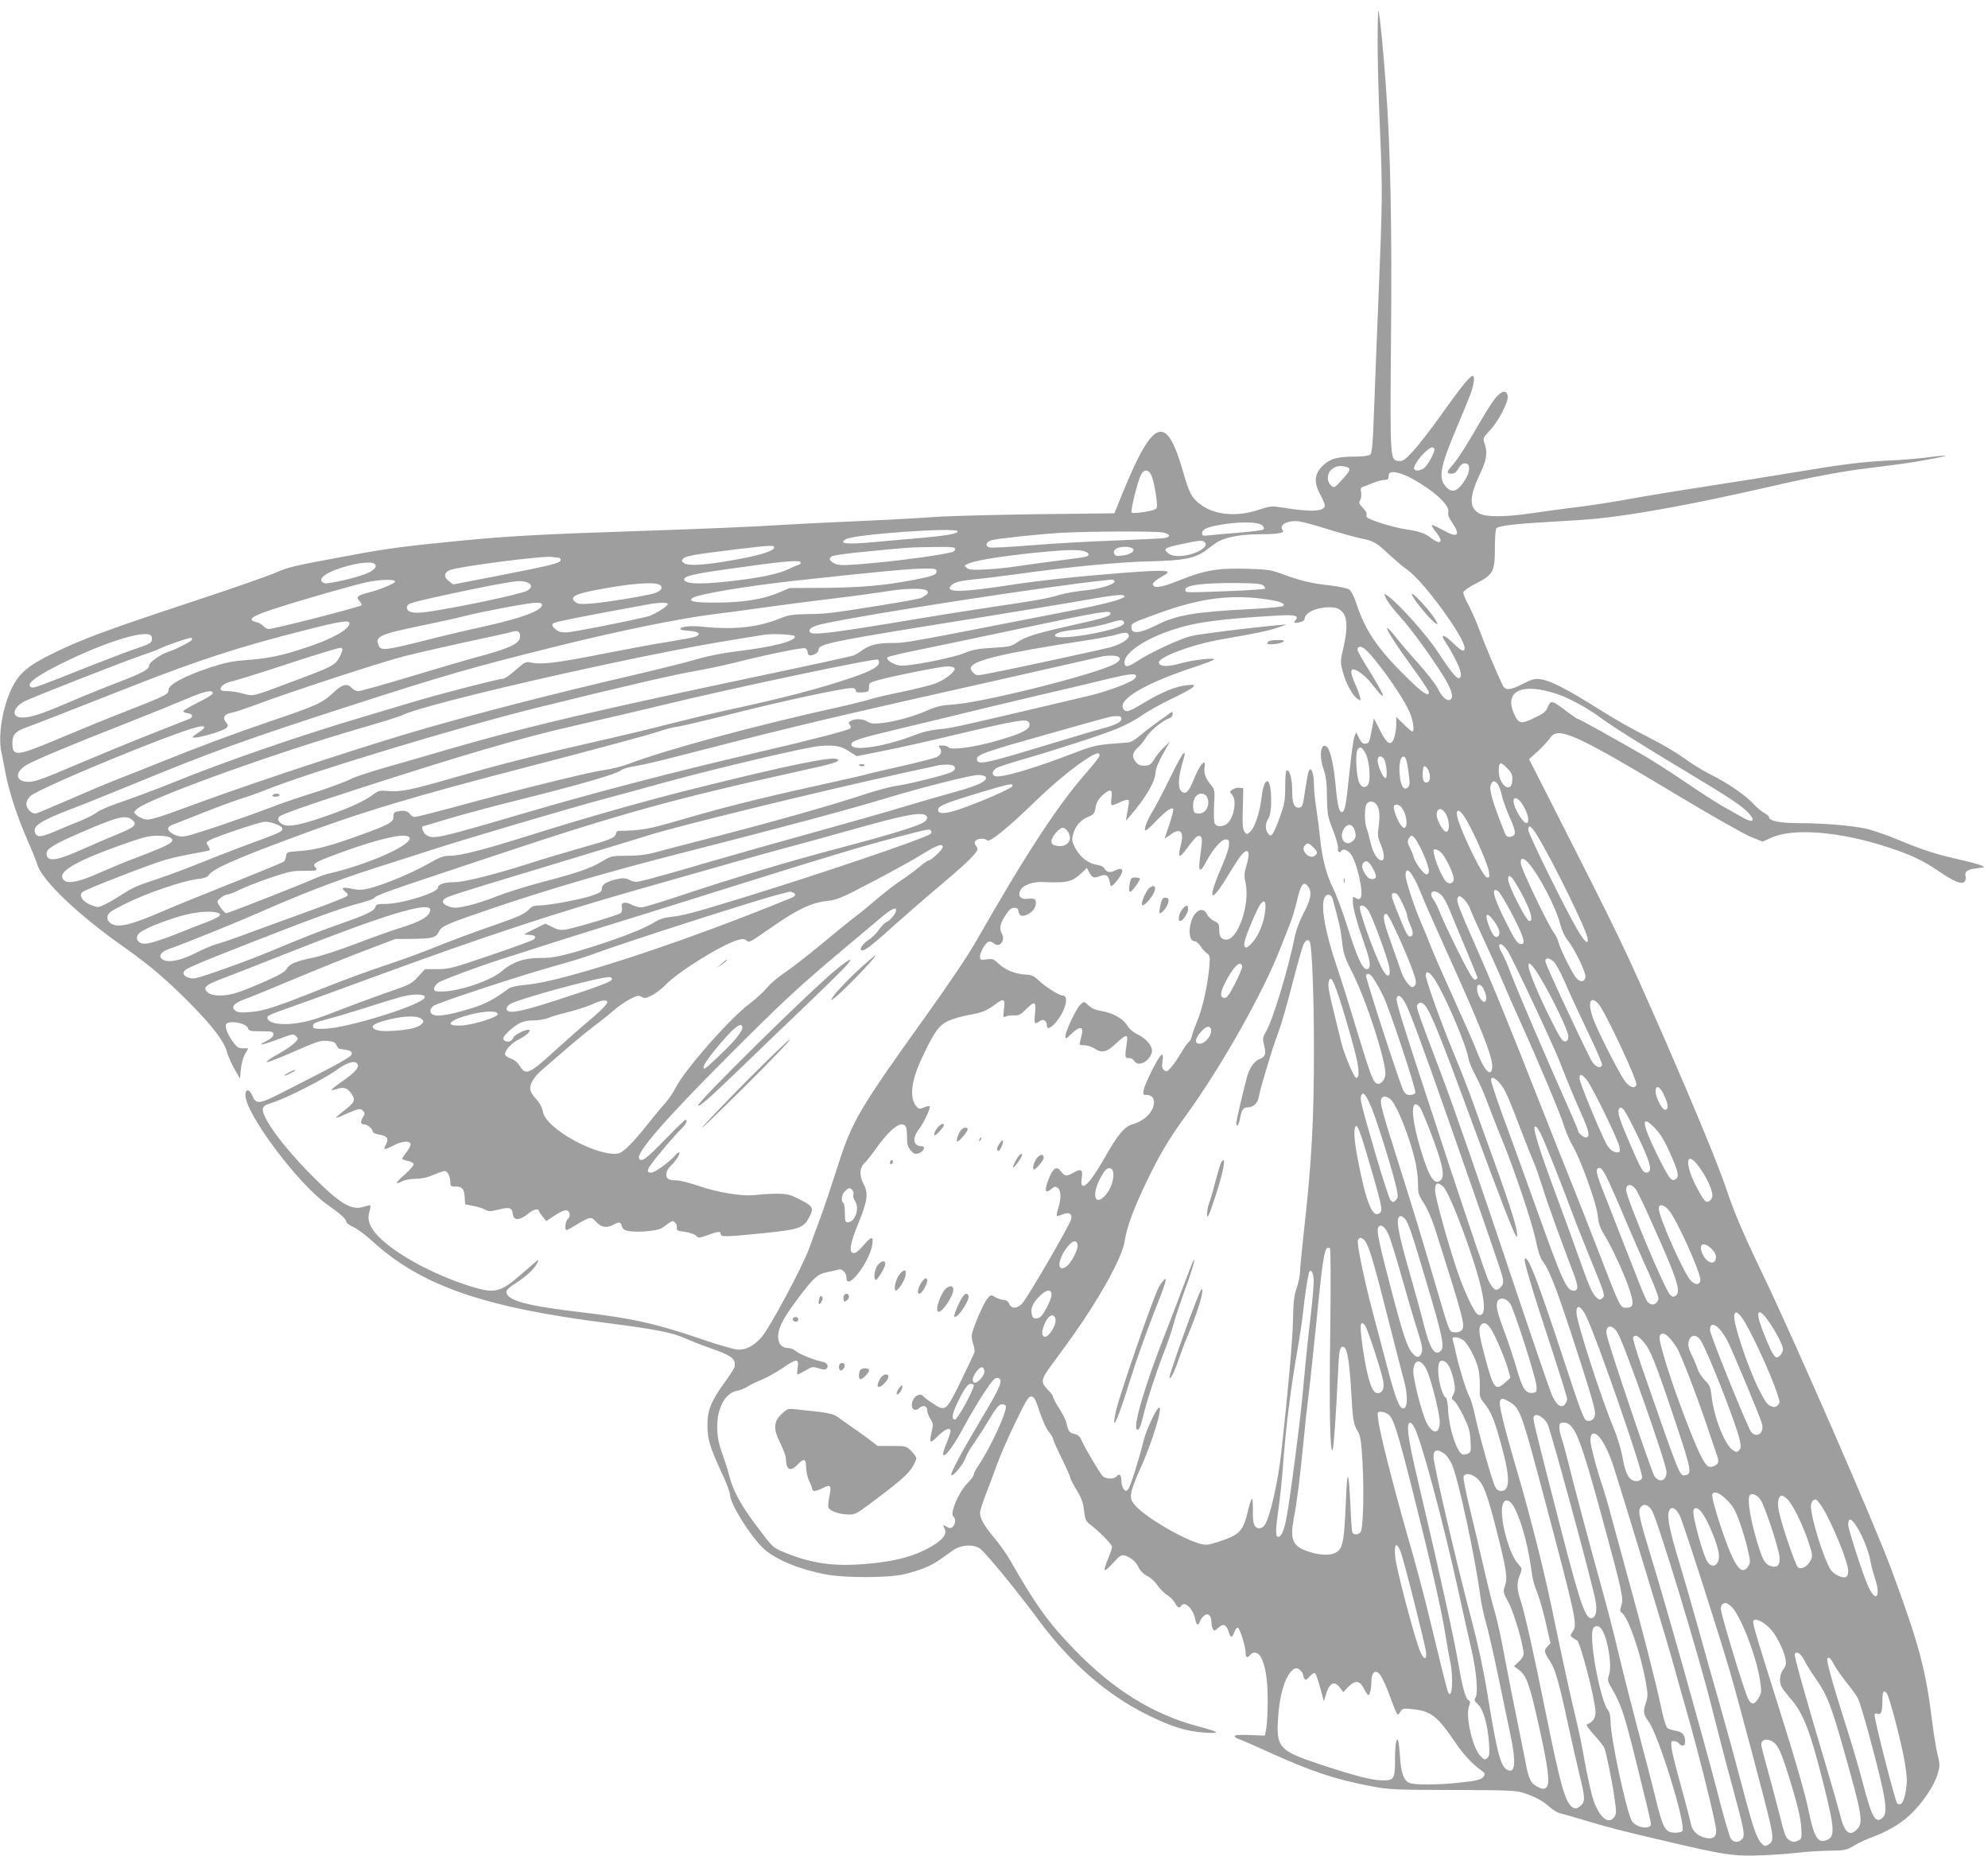<?xml version="1.0" standalone="no"?>
<!DOCTYPE svg PUBLIC "-//W3C//DTD SVG 20010904//EN"
 "http://www.w3.org/TR/2001/REC-SVG-20010904/DTD/svg10.dtd">
<svg version="1.0" xmlns="http://www.w3.org/2000/svg"
 width="1280pt" height="1195pt" viewBox="0 0 1280 1195"
 preserveAspectRatio="xMidYMid meet">
<g transform="translate(0,1195) scale(0.1,-0.1)"
fill="#9e9e9e" stroke="none">
<path d="M8870 11669 c0 -118 7 -376 16 -574 16 -370 15 -442 -11 -1075 -8
-184 -19 -481 -26 -660 -10 -271 -14 -327 -27 -337 -10 -8 -48 -13 -101 -13
-102 0 -150 -12 -191 -47 -67 -56 -75 -112 -30 -196 17 -31 30 -63 30 -71 0
-40 -86 -44 -266 -15 -79 12 -83 12 -162 -14 -141 -47 -284 -33 -374 36 -56
43 -71 71 -112 215 -107 369 -190 340 -384 -133 l-57 -140 -515 -6 c-283 -4
-576 -12 -650 -18 -74 -6 -290 -18 -480 -26 -190 -8 -415 -20 -500 -25 -186
-12 -524 -26 -945 -40 -580 -19 -800 -31 -1105 -60 -379 -37 -485 -51 -725
-96 -369 -68 -399 -75 -480 -111 -44 -20 -280 -102 -525 -183 -548 -181 -716
-243 -895 -330 -172 -83 -230 -131 -280 -233 -59 -121 -89 -306 -66 -410 5
-23 17 -82 26 -132 22 -119 75 -282 140 -430 29 -66 58 -137 64 -158 27 -102
263 -327 559 -535 162 -113 291 -224 437 -374 139 -142 208 -234 226 -301 6
-23 27 -71 47 -107 l37 -65 6 61 c3 36 15 77 27 98 l21 36 -34 0 c-29 0 -40 7
-64 41 -41 55 -58 108 -40 120 32 20 129 -2 136 -32 5 -17 15 -19 84 -19 72 0
79 -2 79 -20 0 -13 -14 -27 -40 -40 -78 -40 -37 -32 107 22 58 21 64 22 79 6
16 -16 15 -19 -12 -45 -16 -16 -65 -49 -109 -73 -43 -24 -74 -45 -67 -48 6 -2
60 18 119 43 218 95 222 96 270 93 34 -2 49 -8 57 -23 6 -11 12 -22 14 -24 1
-3 21 -7 45 -10 33 -5 42 -10 42 -26 0 -19 -67 -56 -471 -261 -125 -63 -147
-64 -170 -8 -18 44 -44 45 -44 3 0 -120 341 -575 530 -707 82 -57 120 -92 120
-109 0 -8 20 -22 44 -33 24 -10 79 -51 122 -90 316 -289 717 -428 1524 -530
291 -37 414 -61 489 -96 31 -14 101 -42 156 -61 148 -52 173 -70 165 -123 -1
-8 -28 -50 -60 -95 -91 -124 -115 -184 -115 -280 0 -93 14 -138 91 -306 30
-64 54 -127 54 -142 0 -59 135 -274 220 -351 76 -68 225 -130 395 -163 120
-23 399 -23 501 0 100 23 176 53 231 92 27 19 65 46 86 61 51 37 129 43 173
16 35 -22 229 -258 384 -467 204 -274 437 -477 695 -605 160 -79 254 -108 375
-116 104 -6 93 4 -43 40 -294 78 -549 236 -802 498 -164 168 -252 292 -415
579 -19 33 -63 95 -98 137 -67 80 -92 125 -92 164 1 13 17 64 36 113 20 50 53
140 75 200 22 61 76 183 120 273 69 142 82 163 101 160 17 -2 27 -21 52 -99
18 -54 43 -109 59 -128 15 -18 27 -38 27 -45 0 -7 25 -63 55 -124 30 -61 55
-117 55 -124 0 -6 18 -42 41 -80 32 -52 43 -83 49 -135 7 -58 13 -70 37 -87
53 -39 143 -129 143 -145 0 -9 -11 -43 -25 -76 -37 -89 -30 -96 29 -31 46 50
57 57 77 51 42 -14 70 -37 90 -77 12 -24 33 -44 56 -56 21 -9 50 -36 65 -59
16 -23 44 -51 63 -63 20 -12 42 -35 50 -51 16 -30 29 -36 40 -19 22 36 78 -18
91 -87 7 -37 20 -43 29 -14 3 10 14 26 25 36 26 24 50 5 50 -39 0 -17 5 -38
10 -46 7 -12 13 -11 34 9 31 29 51 23 66 -23 14 -44 22 -45 37 -6 6 16 16 30
22 30 13 0 51 -121 51 -161 0 -32 11 -37 30 -14 18 22 47 18 64 -8 32 -49 49
-148 48 -287 0 -74 -4 -155 -9 -180 l-9 -45 -97 4 c-63 2 -97 0 -97 -7 0 -6
10 -14 23 -18 12 -3 96 -40 187 -81 280 -128 440 -181 675 -225 111 -21 150
-22 520 -23 359 -1 406 -3 455 -19 78 -26 125 -52 168 -91 21 -18 51 -37 67
-40 17 -4 80 -22 140 -40 166 -50 246 -71 525 -136 398 -94 449 -101 625 -95
83 3 191 11 240 17 50 6 140 12 200 13 104 1 113 3 165 34 30 17 75 39 100 48
104 37 189 86 253 144 81 74 161 192 183 268 15 52 15 61 0 122 -9 36 -23 121
-32 190 -45 364 -84 511 -266 1005 -105 285 -630 1489 -833 1910 -120 249
-179 388 -230 540 -48 145 -209 534 -397 965 -268 610 -268 611 -736 1533
l-137 269 57 51 c30 29 66 67 78 85 52 78 158 30 845 -383 204 -122 405 -236
447 -253 l77 -31 55 25 c142 65 445 40 751 -61 149 -48 230 -87 330 -156 92
-63 142 -84 162 -68 8 7 12 21 9 33 -9 35 9 48 70 55 57 7 58 8 30 19 -15 7
-79 24 -141 38 -147 33 -230 59 -396 128 -75 31 -168 63 -206 71 -97 20 -274
35 -426 35 -126 0 -197 14 -197 39 0 6 -14 17 -30 26 -17 9 -48 35 -70 59 -52
56 -162 132 -270 186 -47 23 -122 69 -168 102 -45 33 -124 81 -175 108 -212
110 -249 131 -392 220 -194 122 -301 177 -361 186 -43 6 -55 3 -121 -30 -81
-42 -112 -43 -129 -6 -35 73 -117 267 -149 355 -20 55 -53 128 -72 163 -19 34
-33 70 -31 79 2 9 39 35 83 57 110 57 120 75 120 228 0 65 4 121 10 127 16 16
128 29 345 41 113 6 250 15 305 21 254 26 638 97 1104 204 274 63 463 99 634
120 234 29 283 36 395 57 62 11 111 22 109 24 -2 2 -51 -2 -108 -10 -57 -8
-169 -17 -249 -21 -178 -8 -299 -23 -640 -80 -146 -24 -400 -65 -565 -90 -165
-25 -383 -61 -485 -80 -102 -18 -248 -41 -325 -50 -77 -9 -201 -26 -275 -37
-182 -28 -314 -29 -357 -3 -67 39 -63 109 12 267 37 77 44 128 23 184 -11 32
-10 35 34 82 56 59 120 183 116 220 -5 40 -34 39 -71 -1 -18 -18 -60 -83 -95
-143 -94 -163 -153 -257 -189 -298 -40 -44 -41 -56 -8 -56 18 0 31 9 43 30 19
33 35 42 57 34 21 -9 18 -53 -6 -94 -52 -87 -90 -101 -133 -49 -47 55 -31 131
81 394 30 72 66 158 79 193 24 62 32 122 16 122 -17 0 -74 -70 -197 -243 -70
-99 -155 -208 -188 -243 -52 -56 -64 -65 -91 -62 -56 5 -56 1 -50 773 7 727
-3 1232 -32 1630 -17 240 -41 486 -49 493 -3 3 -5 -91 -5 -209z m365 -2609 c8
-14 -41 -106 -67 -124 -26 -18 -54 -21 -63 -5 -8 13 38 82 78 115 31 26 43 29
52 14z m-567 -116 c32 -9 28 -24 -28 -84 -49 -53 -50 -53 -70 -35 -30 27 -27
78 6 104 27 21 52 25 92 15z m-1254 -56 c17 -39 40 -177 35 -203 -3 -15 -20
-21 -79 -31 -42 -7 -79 -9 -84 -4 -9 9 38 198 60 243 20 38 51 36 68 -5z
m1675 -18 c144 -79 247 -174 236 -217 -4 -17 3 -36 25 -68 56 -82 36 -101 -54
-51 -35 20 -69 36 -76 36 -6 0 5 -20 25 -45 51 -62 34 -88 -28 -41 -43 33 -74
44 -160 57 -92 14 -257 66 -258 82 -1 7 -1 16 0 21 1 5 -10 22 -26 38 -23 24
-26 32 -15 48 6 11 9 32 6 49 -5 24 -3 32 12 37 11 3 40 14 66 25 26 10 58 19
72 19 19 0 26 5 26 18 0 10 3 22 7 25 16 17 74 3 142 -33z m-544 -326 c77 -24
174 -51 215 -60 87 -18 98 -24 188 -108 37 -34 89 -78 115 -96 103 -73 367
-434 367 -502 0 -30 -22 -20 -77 34 -51 51 -81 59 -53 15 86 -135 121 -220
100 -240 -15 -16 -49 23 -146 171 -71 107 -248 305 -316 353 -26 19 -27 19
-21 2 10 -29 43 -74 103 -140 62 -68 190 -243 269 -369 57 -89 75 -149 47
-160 -22 -9 -53 20 -81 77 -13 25 -67 95 -121 155 -54 60 -120 137 -147 172
-27 35 -52 61 -55 58 -8 -8 53 -103 165 -257 57 -78 103 -148 103 -156 0 -31
-38 -7 -137 90 -188 183 -271 303 -328 475 -17 54 -35 88 -49 97 -12 8 -69 20
-126 26 -115 12 -195 32 -310 75 -67 25 -91 28 -227 32 -184 5 -269 -10 -428
-74 -112 -45 -158 -53 -171 -32 -8 12 14 32 66 61 68 37 26 40 -267 18 -303
-24 -541 -50 -742 -81 -285 -44 -395 -45 -360 -4 20 25 53 34 163 45 55 5 180
21 276 34 328 46 653 77 850 81 211 5 283 19 352 69 18 14 49 36 69 50 47 33
151 55 269 55 126 0 174 8 159 26 -28 34 31 66 106 57 22 -3 103 -25 180 -49z
m-416 22 c9 -10 12 -19 6 -25 -6 -5 -77 -14 -160 -21 -82 -6 -169 -14 -192
-17 -38 -4 -43 -3 -43 14 0 24 29 38 106 52 131 24 257 23 283 -3z m-1964 -36
c9 -15 -60 -28 -250 -45 -99 -8 -227 -20 -284 -25 -178 -17 -238 -11 -183 19
58 31 701 77 717 51z m1319 -8 c50 -9 58 -29 14 -36 -18 -3 -159 -10 -313 -16
-154 -5 -395 -19 -535 -30 -140 -12 -265 -18 -278 -15 -32 8 -24 37 13 47 42
11 285 37 440 47 163 10 607 12 659 3z m275 -66 c27 -32 -79 -86 -170 -86 -32
0 -54 6 -70 20 -31 25 -19 34 76 54 134 29 149 30 164 12z m-2774 -31 c-1 -23
-102 -54 -280 -84 -170 -30 -276 -36 -300 -17 -18 13 -18 16 -5 30 17 17 70
26 355 61 204 24 230 26 230 10z m1165 -9 c0 -8 -8 -17 -17 -20 -76 -21 -366
-60 -578 -77 -127 -10 -155 -10 -180 2 -36 18 -42 35 -17 48 11 6 112 20 223
30 274 27 274 27 432 29 113 2 137 -1 137 -12z m1140 4 c25 -15 -10 -41 -64
-47 -37 -5 -47 -2 -52 12 -5 12 -1 23 11 31 22 16 83 18 105 4z m-306 -20 c29
-11 34 -25 10 -34 -9 -3 -91 -15 -182 -26 -92 -12 -207 -27 -257 -35 -49 -8
-139 -18 -200 -21 -90 -5 -114 -3 -130 9 -19 15 -19 16 15 30 54 23 265 54
505 76 131 12 210 12 239 1z m-3391 -40 c9 0 17 -7 17 -15 0 -20 -54 -34 -398
-101 l-294 -57 -26 20 c-35 26 -34 54 0 71 48 23 610 96 663 86 11 -2 28 -4
38 -4z m1562 -30 c3 -6 -2 -13 -12 -16 -10 -3 -40 -16 -68 -29 -60 -28 -152
-49 -305 -69 -240 -31 -365 -30 -365 4 0 20 61 35 267 64 362 52 473 62 483
46z m-2746 -9 c23 -14 5 -41 -43 -61 -61 -28 -253 -72 -276 -65 -47 15 -15 54
67 85 108 41 223 59 252 41z m3621 -51 c0 -21 -27 -31 -154 -55 -185 -35 -337
-48 -561 -50 l-230 -1 -76 -32 c-101 -42 -232 -62 -406 -62 -137 0 -177 9
-142 31 39 24 342 75 649 109 501 55 742 78 828 79 85 1 92 0 92 -19z m-3486
-65 c-2 -12 -93 -50 -170 -70 -72 -18 -83 -29 -61 -53 9 -10 17 -23 17 -28 0
-9 -568 -155 -601 -154 -9 0 -24 9 -33 19 -10 11 -31 23 -47 26 -63 14 -26 40
126 88 182 59 495 148 585 168 89 19 186 21 184 4z m4631 5 c12 -20 -82 -50
-186 -61 -57 -5 -132 -19 -167 -29 -73 -23 -159 -38 -447 -80 -115 -17 -398
-62 -628 -101 -410 -67 -519 -80 -532 -59 -13 21 17 39 88 54 274 61 1460 244
1807 279 19 2 40 5 47 5 6 1 15 -3 18 -8z m-3781 -10 c34 -12 33 -36 -1 -54
-45 -23 -464 -111 -644 -136 -87 -12 -129 -3 -129 29 0 16 12 24 53 35 64 19
406 92 542 116 119 22 145 23 179 10z m859 -19 c17 -17 -1 -39 -40 -51 -63
-18 -319 -60 -406 -66 -65 -5 -86 -3 -102 9 -39 30 -9 50 111 74 236 47 410
61 437 34z m3880 0 c9 -7 15 -17 12 -21 -2 -4 -98 -10 -212 -15 -317 -12 -297
-12 -301 7 -6 30 114 46 339 44 107 -1 150 -5 162 -15z m-2164 -35 c12 -14 5
-23 -36 -45 -11 -6 -133 -28 -270 -50 -329 -52 -340 -53 -468 -55 -94 -2 -120
-6 -176 -29 -142 -57 -294 -73 -496 -52 -76 8 -143 1 -143 -15 0 -5 26 -10 57
-12 62 -3 81 -22 38 -38 -14 -5 -88 -19 -163 -31 -75 -11 -274 -48 -442 -81
-294 -58 -390 -69 -456 -53 -28 6 -37 1 -94 -49 -34 -31 -71 -56 -81 -56 -27
0 -416 -100 -574 -148 -71 -21 -231 -69 -355 -106 -412 -123 -876 -284 -1215
-422 -77 -31 -209 -81 -293 -110 -85 -29 -164 -61 -176 -73 -12 -11 -60 -36
-106 -55 -47 -19 -123 -50 -169 -70 -87 -38 -116 -39 -126 -5 -14 42 41 77
241 153 67 25 242 96 389 156 499 206 737 292 1400 506 594 192 784 247 1314
379 423 105 801 182 1031 211 69 8 188 24 265 35 77 11 208 28 290 39 83 10
227 29 320 40 94 12 206 28 250 35 112 18 229 19 244 1z m1271 -36 c0 -16
-124 -49 -335 -90 -1100 -215 -1069 -210 -1170 -210 -85 0 -139 -14 -182 -46
-17 -13 -44 -29 -59 -35 -16 -5 -283 -64 -594 -129 -1071 -226 -1502 -327
-1984 -466 -144 -42 -340 -99 -436 -126 -96 -28 -192 -59 -213 -70 -51 -26
-182 -73 -297 -108 -52 -16 -156 -52 -230 -80 -192 -73 -498 -176 -545 -184
-29 -5 -50 -1 -75 11 -45 23 -50 47 -13 61 15 6 114 45 218 86 105 41 217 82
250 91 33 10 97 33 142 51 253 104 1245 405 1744 528 545 135 891 215 1018
236 65 11 179 35 254 54 203 51 435 99 452 92 8 -3 15 -15 15 -26 0 -11 7 -20
16 -20 24 0 54 19 54 34 0 41 51 52 1045 211 259 42 544 89 635 105 236 42
290 47 290 30z m929 -21 c74 -11 108 -26 94 -40 -6 -6 -95 -14 -199 -20 -368
-18 -487 -38 -620 -105 -105 -53 -159 -58 -159 -15 0 29 -1 29 165 89 279 103
483 128 719 91z m-4679 -33 c0 -37 -129 -85 -362 -137 -97 -21 -276 -63 -397
-94 -252 -63 -277 -66 -293 -31 -26 57 5 72 271 127 108 22 232 49 276 61 122
31 415 86 463 87 29 1 42 -3 42 -13z m810 5 c0 -15 -90 -70 -129 -80 -144 -35
-485 -102 -524 -103 -37 0 -54 5 -73 23 -20 18 -22 25 -12 35 11 10 163 41
613 123 67 12 125 13 125 2z m4336 -44 c39 -34 43 -108 15 -232 -21 -90 -22
-97 -6 -157 19 -75 62 -155 95 -177 23 -15 23 -15 16 14 -4 17 -18 54 -32 84
-26 59 -31 91 -11 91 23 0 74 -38 108 -80 19 -23 44 -54 56 -68 12 -15 24 -24
28 -21 3 4 -32 69 -79 145 -48 75 -86 143 -86 150 0 21 19 26 41 10 58 -40
236 -285 290 -401 27 -55 39 -135 22 -135 -4 0 -29 21 -55 47 l-48 47 0 -44
c0 -58 -17 -117 -34 -123 -19 -7 -37 15 -77 93 l-33 65 -8 -45 c-21 -112 -22
-115 -45 -118 -17 -3 -27 6 -42 35 l-19 38 -12 -30 c-6 -16 -20 -118 -31 -225
-22 -213 -29 -252 -47 -258 -19 -6 -30 38 -42 167 -12 131 -33 228 -55 250
-39 39 -55 -51 -24 -138 17 -50 22 -90 23 -185 2 -114 5 -126 40 -214 20 -52
34 -102 31 -112 -6 -20 10 -37 20 -20 11 17 35 11 59 -15 39 -42 88 -253 67
-285 -9 -12 -14 -13 -31 -2 -19 11 -20 10 -20 -21 0 -41 27 -139 74 -272 42
-118 46 -165 15 -165 -27 0 -62 77 -129 290 -29 91 -68 194 -86 230 -42 81
-72 196 -84 320 -5 52 -16 138 -24 190 -9 52 -16 125 -16 161 0 71 -20 119
-34 83 -4 -10 -14 -63 -22 -117 -16 -111 -18 -117 -44 -117 -29 0 -40 31 -40
108 0 74 -15 132 -33 132 -8 0 -12 -32 -12 -102 0 -92 -4 -113 -34 -198 -19
-52 -40 -102 -48 -110 -13 -13 -16 -13 -29 4 -19 26 -18 66 3 96 27 39 22 240
-7 240 -17 0 -29 -36 -39 -117 -12 -93 -43 -182 -72 -209 -20 -18 -21 -18 -36
1 -12 16 -14 47 -11 150 l3 130 -25 3 c-14 2 -34 -4 -45 -12 -19 -13 -19 -15
-2 -33 35 -40 8 -166 -42 -193 -30 -15 -59 -12 -70 8 -5 10 -7 62 -4 117 5 97
5 101 -20 131 -35 41 -48 78 -41 114 4 18 2 30 -4 30 -14 0 -43 -51 -72 -123
-26 -66 -50 -86 -74 -61 -22 21 -20 84 4 169 23 82 22 75 10 75 -5 0 -43 -69
-83 -152 -41 -84 -91 -179 -110 -212 -39 -63 -63 -124 -53 -133 3 -4 34 23 68
59 66 68 103 94 112 79 3 -5 -8 -48 -24 -97 -17 -48 -30 -89 -30 -91 0 -2 15
7 33 21 65 50 93 24 70 -64 -22 -87 -12 -92 41 -20 26 36 54 69 62 73 26 15
37 -3 31 -52 -3 -25 -9 -72 -13 -103 -9 -73 6 -76 40 -10 43 81 99 147 126
147 22 0 25 -4 23 -36 -1 -20 -20 -78 -43 -130 -102 -235 -80 -261 44 -54 63
105 94 145 112 145 18 0 18 -29 -2 -98 -14 -46 -14 -64 -4 -109 29 -134 -49
-363 -124 -363 -32 0 -46 19 -46 64 0 36 -4 43 -33 56 -17 8 -38 27 -45 43
-25 51 -76 30 -101 -42 -22 -66 -12 -131 20 -131 11 0 28 -14 38 -31 10 -17
29 -38 41 -46 21 -15 22 -21 16 -92 -11 -116 -44 -268 -76 -341 -15 -36 -31
-80 -35 -97 -3 -18 -12 -36 -20 -40 -7 -5 -30 -37 -50 -72 -21 -35 -50 -77
-65 -94 -25 -28 -30 -30 -45 -17 -13 11 -15 23 -10 58 5 34 4 43 -7 40 -16 -5
-106 -182 -114 -225 -6 -30 -4 -33 18 -33 30 0 48 -17 48 -47 0 -59 -59 -119
-138 -142 -53 -15 -96 -67 -184 -223 -97 -171 -158 -223 -143 -123 9 54 -5 63
-51 36 -46 -27 -58 -26 -82 6 -25 35 -48 26 -72 -29 -39 -90 -35 -123 12 -81
15 13 23 15 36 7 23 -15 26 -63 8 -125 -9 -29 -14 -54 -11 -57 2 -3 18 1 34 8
44 18 65 7 58 -29 -7 -36 -280 -505 -315 -543 -33 -35 -69 -37 -84 -3 -7 16
-19 25 -34 25 -12 0 -37 8 -54 17 -31 18 -31 18 -54 -10 -22 -27 -78 -154 -96
-217 -6 -21 -4 -43 5 -71 8 -21 12 -47 9 -57 -3 -9 -42 -92 -87 -184 -96 -196
-99 -199 -181 -144 -31 20 -58 41 -61 46 -11 18 -43 11 -59 -12 -34 -49 -6
-100 34 -63 24 21 50 13 50 -16 0 -12 9 -36 20 -54 18 -28 19 -39 10 -77 -19
-83 -14 -87 38 -35 47 47 82 60 82 32 0 -8 -12 -44 -27 -80 -59 -143 19 -69
112 106 33 62 91 160 128 217 56 84 72 103 90 100 40 -6 22 -52 -91 -241 -138
-231 -216 -376 -207 -385 11 -11 80 72 91 110 6 18 28 58 50 88 21 30 66 99
99 154 44 74 66 102 83 104 13 2 24 -3 28 -11 11 -30 -101 -273 -177 -384 -16
-23 -29 -48 -29 -57 0 -8 -18 -33 -40 -55 -58 -57 -117 -199 -91 -216 16 -10
13 -51 -5 -66 -12 -10 -20 -10 -35 -1 -27 17 -31 15 -18 -9 17 -33 -3 -64 -66
-105 -110 -70 -245 -108 -445 -124 -207 -17 -349 4 -525 77 -69 29 -72 32
-167 159 -107 141 -158 234 -183 334 -9 36 -30 101 -46 145 -69 181 -19 379
99 401 21 4 49 16 65 26 15 11 55 30 88 43 33 13 93 47 134 74 95 65 110 66
101 6 -4 -25 -4 -45 -1 -45 4 0 27 12 51 26 42 25 48 26 85 14 29 -10 43 -10
51 -2 17 17 3 39 -29 45 -52 10 -148 49 -169 68 -11 10 -31 19 -45 19 -44 0
-69 26 -69 74 0 56 32 118 128 246 105 139 126 157 192 170 30 6 62 13 71 16
22 6 49 -22 49 -52 0 -95 152 102 167 217 7 52 -6 50 -60 -12 -30 -35 -51 -50
-63 -47 -30 6 -21 61 36 200 56 139 62 186 30 245 -28 54 -26 104 6 134 14 13
49 58 78 99 64 90 127 150 160 150 29 0 36 -16 36 -85 0 -42 5 -60 24 -82 21
-24 27 -26 52 -18 33 12 46 45 17 45 -52 1 -61 50 -19 105 32 42 81 144 72
152 -3 3 -20 0 -37 -7 -29 -13 -33 -12 -50 8 -45 56 -32 164 37 310 77 166
110 211 170 239 28 13 88 30 132 38 85 15 115 27 171 69 55 41 64 36 55 -31
-6 -53 -6 -56 12 -48 11 5 35 8 55 7 29 -1 42 6 74 38 57 58 67 54 59 -25 -7
-67 -3 -75 30 -50 23 17 46 4 46 -27 0 -33 31 -17 71 36 53 70 71 156 32 156
-23 0 -112 56 -155 97 -30 29 -45 36 -85 38 -66 3 -131 30 -173 70 -32 31 -39
33 -77 28 -40 -5 -43 -4 -43 18 0 29 34 87 55 96 9 3 24 -2 34 -11 36 -32 76
17 52 62 -18 34 -13 65 22 117 24 38 38 50 57 50 19 0 26 -6 28 -23 5 -31 24
-37 61 -18 33 18 51 43 51 75 0 23 -15 30 -55 24 -41 -6 -63 18 -47 51 16 36
77 60 147 57 158 -7 187 0 252 61 l31 30 16 -31 c18 -33 30 -37 70 -21 37 14
53 4 61 -37 6 -34 7 -34 26 -17 11 10 29 33 41 52 27 43 13 60 -30 38 -34 -17
-58 -13 -72 14 -6 10 -26 19 -51 23 -52 7 -107 50 -137 109 -20 40 -22 51 -13
85 15 55 46 92 96 113 38 16 43 22 49 61 5 30 17 52 42 76 51 47 68 44 61 -11
-4 -24 -4 -46 0 -49 3 -4 23 3 44 13 21 11 46 20 55 20 17 0 17 1 -1 -100 l-6
-35 26 30 c100 115 164 224 165 280 1 29 23 80 70 160 l23 40 -37 -35 c-21
-19 -47 -51 -59 -70 -27 -44 -35 -50 -74 -50 -22 0 -38 8 -52 27 -26 32 -20
58 19 93 15 14 37 42 50 63 23 40 108 110 148 122 13 4 22 14 22 27 0 19 0 19
-27 -1 -16 -12 -54 -39 -85 -61 -31 -22 -77 -58 -103 -80 -25 -22 -56 -40 -68
-40 -12 -1 -68 -5 -124 -10 -85 -8 -122 -17 -235 -61 -256 -99 -465 -160 -502
-146 -25 10 -16 39 16 55 15 7 89 31 165 53 228 66 507 157 607 198 51 21 123
59 159 85 36 26 121 73 189 106 68 32 131 66 139 76 13 16 10 17 -41 12 -72
-8 -161 -45 -275 -113 -96 -59 -118 -65 -133 -38 -34 61 143 164 458 268 63
21 120 42 125 48 16 15 -130 -1 -213 -24 -85 -24 -135 -22 -140 4 -7 36 220
120 412 152 210 36 304 56 356 75 l55 20 -55 -5 c-204 -19 -514 -58 -564 -71
-73 -19 -263 -107 -339 -158 -65 -43 -87 -46 -87 -11 0 61 125 147 298 206
157 53 303 73 693 96 110 6 135 -1 109 -32 -10 -12 -10 -15 1 -15 29 0 59 13
59 24 0 40 72 75 157 76 40 0 58 -5 79 -23z m-1486 -17 c0 -17 -34 -28 -243
-75 -237 -53 -306 -74 -361 -113 -35 -24 -51 -27 -155 -33 -93 -5 -128 -12
-176 -32 -78 -33 -374 -91 -423 -82 -45 7 -91 40 -77 53 6 6 114 31 240 56
127 26 408 85 625 131 514 109 570 118 570 95z m87 -57 c7 -20 -50 -41 -183
-69 -141 -28 -254 -36 -261 -17 -5 15 45 30 127 38 76 8 176 29 240 49 51 17
72 16 77 -1z m-4987 -6 c0 -39 -112 -102 -284 -158 -150 -50 -245 -70 -372
-78 -100 -8 -141 -16 -245 -50 -163 -55 -264 -109 -264 -142 0 -30 -10 -35
-285 -143 -118 -46 -306 -123 -417 -170 -278 -117 -303 -120 -303 -30 0 53 18
74 86 99 58 21 201 77 649 253 464 183 724 267 1159 377 220 56 276 64 276 42z
m1098 -76 c8 -52 -55 -83 -293 -146 -55 -15 -241 -69 -412 -121 -172 -52 -323
-94 -336 -94 -13 0 -32 9 -42 20 -29 33 -61 25 -118 -29 -72 -67 -103 -82
-395 -181 -252 -86 -473 -168 -742 -277 -74 -30 -180 -72 -235 -93 -55 -21
-194 -79 -310 -130 -116 -50 -220 -94 -232 -97 -27 -6 -63 28 -63 62 0 15 11
36 25 49 30 28 309 152 630 281 316 127 473 181 487 167 7 -7 -2 -18 -31 -36
-22 -15 -41 -29 -41 -32 0 -18 201 38 220 61 10 13 9 19 -6 36 -24 27 -9 52
37 60 19 3 95 28 169 56 214 80 792 269 940 307 74 19 252 60 395 91 143 30
274 59 290 64 43 14 60 9 63 -18z m3920 -3 c4 -21 -44 -53 -113 -74 -46 -13
-601 -134 -788 -170 -73 -15 -80 -14 -98 2 -10 9 -19 23 -19 31 0 48 197 96
732 178 92 14 186 32 210 40 53 16 72 15 76 -7z m-6300 3 c8 -4 12 -18 10 -31
-2 -19 -18 -28 -93 -53 -49 -16 -179 -66 -290 -109 -348 -139 -377 -149 -391
-144 -44 17 19 68 191 153 264 132 524 215 573 184z m4149 -8 c10 -30 -141
-69 -384 -98 -76 -9 -181 -30 -245 -49 -62 -19 -253 -66 -423 -106 -475 -110
-935 -228 -1310 -335 -359 -102 -1076 -337 -1482 -486 -318 -117 -320 -117
-369 -93 -21 10 -39 26 -39 34 0 8 18 25 40 37 161 91 897 354 1399 499 142
41 271 81 286 89 144 74 1500 384 2120 484 102 17 196 32 210 34 53 9 193 2
197 -10z m-3883 -24 c-7 -12 -108 -63 -156 -78 -46 -15 -118 -67 -118 -85 0
-26 -40 -48 -194 -107 -87 -33 -235 -93 -330 -134 -175 -75 -235 -94 -292 -95
-74 0 -64 64 15 105 61 30 658 264 764 299 42 14 87 30 99 37 39 21 203 77
211 72 4 -2 5 -9 1 -14z m970 -58 c3 -5 -5 -29 -19 -54 -29 -52 -44 -59 -320
-162 -241 -91 -235 -89 -299 -71 -30 9 -75 16 -100 16 -34 0 -46 4 -46 15 0
19 36 41 80 50 19 4 150 44 290 90 224 74 380 122 402 124 4 1 9 -3 12 -8z
m4990 -47 c31 -12 16 -35 -36 -58 -171 -75 -851 -243 -1023 -252 -74 -5 -104
-12 -166 -39 -85 -38 -205 -71 -296 -81 -50 -5 -68 -3 -87 10 -29 18 -78 21
-107 5 -17 -8 -18 -13 -8 -25 7 -9 9 -18 3 -24 -13 -12 -234 -70 -599 -155
-553 -129 -1031 -254 -1480 -385 -584 -171 -607 -177 -653 -144 -18 12 -32 54
-18 54 2 0 79 23 172 51 93 28 304 84 469 125 383 96 600 159 631 183 13 10
50 22 81 26 32 4 144 29 248 56 642 166 960 243 1540 374 358 80 776 175 930
210 154 35 289 66 300 68 32 7 82 8 99 1z m-1534 -38 c0 -27 -50 -56 -164 -95
-202 -70 -454 -136 -803 -211 -101 -22 -269 -62 -375 -89 -106 -28 -323 -80
-483 -116 -398 -91 -606 -144 -906 -230 -284 -82 -347 -95 -431 -88 -52 5 -62
2 -93 -21 -54 -42 -157 -89 -301 -139 -163 -57 -239 -72 -277 -58 -30 12 -45
37 -30 52 16 16 174 72 487 173 713 231 1085 339 1426 416 151 34 401 93 555
130 421 103 1370 304 1387 293 5 -2 8 -10 8 -17z m486 -38 c11 -18 -57 -73
-122 -98 -32 -12 -131 -37 -219 -55 -88 -18 -180 -39 -205 -48 -25 -8 -119
-32 -210 -52 -522 -115 -1104 -273 -1330 -359 -49 -19 -124 -38 -175 -45 -92
-12 -584 -134 -977 -242 -119 -32 -226 -59 -237 -59 -12 0 -26 9 -33 20 -13
20 -43 25 -85 14 -16 -4 -21 -13 -20 -32 3 -34 -28 -51 -197 -113 -204 -74
-302 -101 -401 -108 -88 -6 -90 -7 -93 -33 -2 -14 -9 -31 -15 -36 -7 -5 -154
-66 -327 -135 -173 -69 -369 -148 -435 -177 -228 -99 -306 -117 -353 -84 -16
11 -22 24 -20 42 3 23 18 35 115 83 133 67 365 146 458 158 51 6 69 12 81 29
26 37 166 100 499 224 484 181 778 270 1615 487 360 93 703 186 762 205 59 20
118 36 133 36 14 0 177 38 362 85 319 81 712 165 767 165 17 0 26 -6 26 -16 0
-12 9 -14 43 -12 39 3 42 5 42 33 0 28 3 31 67 48 114 30 391 85 435 86 23 1
45 -4 49 -11z m1168 -47 c3 -4 -2 -15 -12 -24 -26 -24 -184 -82 -287 -106 -49
-12 -225 -53 -390 -92 -485 -114 -506 -118 -585 -125 -45 -4 -103 -18 -146
-35 -186 -74 -404 -109 -412 -66 -5 26 41 41 317 107 136 32 309 74 386 93 77
19 295 71 485 116 190 44 399 94 465 110 128 31 171 36 179 22z m2710 -119
c77 -25 197 -91 280 -152 64 -49 287 -189 561 -353 280 -168 360 -222 399
-268 40 -47 19 -58 -41 -24 -26 15 -83 47 -126 71 -43 24 -153 95 -245 158
-92 62 -210 138 -262 168 -194 112 -420 238 -428 238 -5 0 -28 15 -52 33 -122
92 -124 93 -145 43 -12 -29 -28 -41 -87 -69 -85 -41 -100 -38 -129 26 -67 149
50 204 275 129z m-8654 5 c0 -8 -43 -35 -95 -60 -52 -26 -95 -51 -95 -56 0 -5
12 -11 27 -13 34 -4 41 -25 11 -37 -13 -5 -120 -47 -238 -94 -118 -46 -334
-135 -480 -197 -213 -91 -275 -114 -314 -114 -89 -1 -95 63 -11 111 59 33 290
130 630 263 165 65 347 139 405 164 107 46 160 57 160 33z m5850 -166 c0 -20
-38 -39 -120 -61 -25 -6 -186 -54 -358 -106 -411 -125 -452 -133 -452 -89 0
26 63 48 455 158 436 123 402 114 443 116 25 1 32 -3 32 -18z m-593 -26 c14
-39 -44 -69 -232 -121 -139 -38 -277 -55 -289 -35 -4 6 -21 11 -39 11 -24 0
-28 -3 -19 -12 20 -20 13 -47 -15 -62 -16 -7 -122 -35 -238 -61 -115 -26 -213
-49 -216 -51 -4 -2 -140 -33 -303 -69 -373 -82 -633 -147 -901 -226 -203 -59
-243 -66 -397 -69 -4 0 -10 -9 -13 -20 -8 -26 -36 -37 -240 -94 -93 -27 -240
-70 -325 -98 -221 -70 -412 -118 -475 -118 -64 0 -105 -14 -105 -35 0 -33
-235 -105 -340 -105 -48 0 -58 -3 -63 -19 -6 -26 -59 -51 -214 -105 -124 -43
-256 -95 -433 -169 -171 -73 -492 -187 -523 -187 -44 0 -76 23 -62 46 12 19
83 49 466 199 363 142 553 211 662 239 49 13 92 28 96 33 12 19 53 34 757 268
840 280 1166 370 1999 554 202 44 243 57 229 71 -24 24 -298 -32 -914 -185
-328 -82 -683 -182 -1075 -305 -303 -95 -441 -130 -509 -130 -42 0 -65 -9
-145 -55 -104 -58 -266 -126 -367 -153 -51 -13 -72 -14 -116 -5 -63 13 -76 8
-46 -17 17 -14 20 -21 12 -30 -7 -6 -103 -45 -215 -85 -112 -41 -289 -105
-392 -143 -103 -39 -208 -75 -233 -81 -25 -6 -84 -32 -132 -56 -100 -51 -183
-67 -217 -41 -27 20 -11 46 41 65 121 43 441 173 584 236 257 114 504 209 729
281 113 36 280 90 371 119 221 72 899 272 1135 335 105 28 278 75 385 105 337
92 910 227 991 232 97 7 135 0 190 -37 l45 -29 169 34 c94 18 303 65 465 104
414 98 465 106 477 76z m2167 -200 c25 -51 33 -172 13 -199 -18 -24 -44 -15
-57 19 -17 44 -24 179 -11 204 16 30 32 23 55 -24z m-1714 -9 c0 -8 -37 -56
-82 -107 -187 -212 -393 -528 -709 -1082 -50 -89 -178 -280 -318 -475 -440
-614 -484 -688 -575 -974 -36 -112 -85 -259 -110 -328 -26 -69 -60 -163 -77
-210 -45 -122 -255 -513 -306 -570 -50 -56 -96 -80 -150 -80 -21 0 -122 29
-228 65 -292 101 -458 138 -775 175 -367 43 -490 77 -490 135 0 8 24 30 53 48
73 47 125 94 144 131 18 36 28 43 -106 -73 -123 -107 -164 -119 -291 -82 -230
66 -482 197 -606 313 -69 65 -91 116 -77 171 7 23 10 44 7 46 -2 2 -21 -2 -43
-9 -78 -25 -150 18 -326 194 -187 187 -329 379 -323 435 3 19 14 27 63 42 87
27 331 151 411 209 71 52 126 66 137 36 9 -22 -23 -56 -102 -110 -39 -27 -69
-51 -67 -54 3 -2 20 1 40 8 41 13 64 4 90 -34 26 -40 20 -53 -44 -103 -33 -25
-58 -48 -56 -50 2 -2 33 10 70 27 77 34 89 36 106 15 10 -12 9 -20 -4 -40 -18
-28 -14 -45 11 -45 20 0 53 -29 53 -46 0 -7 18 -15 39 -19 55 -9 66 -25 46
-64 -19 -37 -14 -38 49 -6 55 28 101 32 109 11 3 -8 -7 -31 -24 -52 -16 -20
-29 -40 -29 -44 0 -4 15 -11 34 -14 19 -4 36 -13 39 -20 3 -7 -20 -35 -54 -66
-64 -55 -71 -72 -20 -46 17 9 55 16 86 16 37 0 76 8 115 25 33 14 66 25 75 25
17 0 35 -38 35 -76 0 -21 5 -24 34 -24 42 0 54 -14 58 -69 l3 -45 55 -11 c30
-6 65 -17 76 -25 19 -11 31 -11 85 2 71 18 86 13 91 -30 5 -42 45 -41 97 2 36
30 70 39 71 17 1 -3 11 -19 24 -34 l23 -29 56 37 c30 20 64 35 74 33 23 -4 29
-41 8 -58 -15 -13 -21 -70 -7 -70 4 0 30 14 58 31 27 18 62 36 77 42 26 8 32
6 57 -22 32 -34 68 -40 110 -16 36 20 47 18 54 -10 5 -18 15 -26 42 -31 59
-11 190 1 216 19 70 51 67 50 83 37 9 -7 14 -22 13 -34 -3 -18 4 -22 50 -27
29 -4 62 -15 72 -24 18 -17 22 -17 67 -1 79 29 93 30 93 12 0 -21 28 -21 275
4 233 24 258 33 295 102 32 61 25 72 -64 117 -59 30 -77 35 -144 35 -42 0
-104 -4 -137 -8 -82 -11 -241 15 -369 59 -56 19 -118 35 -138 35 -53 0 -68 9
-68 39 0 17 11 38 31 57 34 32 65 84 50 84 -4 0 -15 -7 -22 -17 -35 -42 -132
-113 -155 -113 -30 0 -30 13 -2 53 32 46 160 197 197 231 29 28 41 56 24 56
-4 0 -64 -58 -134 -130 -118 -122 -149 -145 -164 -120 -22 35 169 255 570 656
346 347 458 451 726 676 96 80 209 176 252 212 74 63 107 80 107 55 0 -19 -40
-68 -60 -74 -11 -4 -33 -26 -50 -50 -16 -24 -46 -53 -65 -65 -35 -22 -62 -57
-51 -67 13 -14 63 23 203 150 82 73 209 184 283 246 156 131 218 188 248 226
19 24 20 29 7 48 -11 15 -12 24 -3 34 13 16 60 17 75 2 15 -15 135 83 303 246
125 121 251 225 344 284 55 34 76 39 76 17z m1829 -20 c18 -21 27 -126 12
-126 -16 0 -50 77 -51 113 0 30 20 36 39 13z m159 -81 c11 -78 10 -91 -3 -104
-24 -24 -45 5 -52 71 -8 76 3 130 25 126 13 -2 20 -23 30 -93z m649 5 c17 -19
22 -35 20 -65 -5 -89 -87 -32 -87 61 0 64 12 64 67 4z m-3569 17 c3 -12 -7
-22 -31 -32 -49 -20 -264 -73 -346 -85 -38 -5 -130 -30 -203 -54 -191 -64
-582 -175 -958 -272 -179 -46 -358 -93 -399 -104 -52 -14 -106 -20 -175 -20
-98 0 -101 -1 -165 -39 -74 -44 -151 -70 -397 -135 -94 -25 -215 -63 -270 -85
-55 -22 -138 -50 -186 -61 -74 -17 -91 -18 -124 -8 -54 18 -56 44 -7 64 21 9
191 63 378 119 706 214 783 237 905 275 201 64 1092 281 1650 404 113 24 214
47 225 49 11 3 38 4 60 4 29 -2 41 -7 43 -20z m3057 -42 c7 -36 -7 -60 -29
-52 -11 5 -16 19 -16 50 0 24 3 47 7 51 11 11 32 -17 38 -49z m-2859 -17 c16
-25 -45 -55 -197 -97 -85 -23 -237 -67 -339 -98 -102 -31 -363 -105 -580 -165
-217 -60 -524 -147 -682 -193 -158 -47 -326 -94 -373 -106 -82 -21 -89 -21
-121 -5 -28 13 -43 14 -80 6 -69 -16 -98 -34 -99 -61 0 -21 -10 -27 -68 -47
-76 -25 -277 -62 -338 -62 -29 0 -46 -7 -62 -24 -32 -33 -61 -46 -262 -116
-98 -34 -249 -90 -335 -125 -85 -35 -234 -89 -330 -121 -96 -31 -276 -97 -400
-147 -306 -122 -382 -147 -470 -153 -59 -5 -79 -3 -95 9 -30 24 -9 48 64 75
35 12 174 69 309 126 136 57 339 139 452 182 l205 78 110 1 c131 2 151 7 171
46 19 38 43 48 369 159 352 119 737 231 1180 344 659 168 1088 283 1335 358
233 70 537 147 587 148 23 0 45 -5 49 -12z m3296 -45 c9 -10 21 -42 27 -72 6
-30 30 -95 52 -145 43 -95 43 -118 1 -124 -15 -2 -25 4 -31 20 -85 213 -107
289 -90 320 12 23 22 23 41 1z m-3124 -15 c-5 -15 -214 -106 -342 -149 -90
-31 -136 -32 -136 -4 0 24 38 41 210 94 254 77 275 82 268 59z m1252 -67 c27
-52 -6 -115 -58 -109 -23 3 -27 8 -30 41 -4 48 19 87 53 87 14 0 29 -8 35 -19z
m2015 -27 c24 -25 55 -90 55 -119 0 -49 -36 -22 -76 57 -33 65 -20 103 21 62z
m-919 -29 c17 -27 20 -71 9 -151 -6 -41 -3 -60 14 -99 24 -54 28 -105 8 -105
-27 0 -57 47 -72 113 -8 36 -20 79 -26 94 -15 38 -14 140 1 158 19 22 48 18
66 -10z m156 -12 c35 -39 47 -133 18 -133 -23 0 -77 120 -64 142 8 13 30 9 46
-9z m283 -37 c31 -47 32 -132 2 -120 -20 7 -57 77 -57 106 0 45 30 52 55 14z
m140 -51 c56 -100 134 -279 141 -325 6 -38 5 -42 -12 -39 -31 6 -194 350 -194
409 0 39 29 19 65 -45z m-3491 39 c23 -9 20 -31 -6 -48 -40 -26 -224 -82 -538
-165 -319 -83 -692 -195 -1042 -312 -114 -38 -220 -70 -236 -71 -17 -1 -46 6
-65 17 -43 23 -72 15 -63 -19 3 -14 0 -28 -8 -35 -15 -13 -290 -95 -353 -106
-34 -5 -52 -2 -87 16 l-45 22 -73 -36 c-72 -35 -72 -35 -36 -36 41 -1 55 -13
34 -30 -7 -6 -132 -52 -277 -101 -245 -84 -269 -90 -343 -90 l-79 0 -41 -44
c-50 -54 -47 -52 -231 -116 -82 -29 -204 -74 -270 -100 -152 -60 -213 -79
-300 -90 -104 -13 -183 7 -172 44 2 5 25 17 53 27 213 76 447 161 659 239 653
240 1129 398 1660 549 582 166 797 227 980 276 116 31 307 84 425 117 301 85
413 108 454 92z m-5103 -33 c36 -30 18 -47 -101 -95 -58 -24 -150 -63 -205
-88 -182 -83 -245 -91 -245 -33 0 31 45 58 226 137 234 101 283 113 325 79z
m927 -28 c29 -11 42 -21 40 -32 -3 -17 -15 -22 -253 -110 -88 -33 -216 -83
-285 -111 -69 -28 -186 -72 -260 -97 -153 -51 -156 -52 -276 -128 -48 -30 -99
-55 -113 -55 -15 0 -44 11 -66 23 -42 23 -56 56 -33 74 23 19 439 180 533 207
50 14 133 32 185 41 52 9 97 19 100 21 2 3 -1 14 -8 24 -16 26 -16 27 11 42
43 23 322 117 352 117 16 1 49 -6 73 -16z m6946 -45 c8 -31 6 -41 -9 -58 -49
-54 -103 16 -59 78 24 35 57 25 68 -20z m1172 -25 c101 -165 317 -606 326
-664 7 -46 -19 -25 -65 54 -82 140 -317 618 -317 643 0 39 18 28 56 -33z
m-3022 25 c38 -54 -1 -106 -69 -94 -28 6 -35 11 -35 30 0 27 50 86 73 86 9 0
23 -10 31 -22z m-878 1 c3 -6 0 -15 -7 -20 -50 -32 -701 -253 -1174 -399 -358
-110 -414 -125 -500 -134 -41 -5 -74 -16 -105 -36 -58 -37 -207 -96 -390 -154
-192 -60 -262 -76 -340 -74 -103 1 -180 -25 -253 -88 -69 -58 -268 -126 -377
-128 -48 -1 -55 2 -55 18 0 10 12 28 27 39 24 18 305 121 458 168 36 11 119
38 185 59 66 22 253 81 415 131 162 50 538 167 835 261 632 198 848 263 1080
323 189 49 191 50 201 34z m-4905 -39 c48 -26 15 -46 -221 -135 -69 -26 -174
-70 -235 -97 -117 -53 -194 -70 -220 -48 -58 48 49 116 355 226 143 51 187 63
238 63 35 1 72 -4 83 -9z m1545 -2 c27 -44 -266 -175 -521 -233 -16 -3 -55
-17 -85 -30 -124 -54 -561 -225 -574 -225 -11 0 -56 60 -56 75 0 12 46 45 62
45 10 0 45 13 78 30 32 16 121 51 197 77 123 42 147 47 221 46 83 -1 92 3 70
26 -19 19 6 33 151 86 259 96 437 136 457 103z m6487 -25 c34 -56 77 -161 77
-189 0 -15 -6 -24 -15 -24 -18 0 -73 74 -82 109 -3 14 -15 43 -25 63 -15 29
-17 41 -8 57 15 30 27 26 53 -16z m-668 -38 c29 -28 31 -38 11 -54 -33 -28
-93 31 -66 64 17 21 27 19 55 -10z m-2385 1 c0 -16 -74 -86 -91 -86 -6 0 -34
-20 -62 -44 -29 -24 -82 -63 -119 -87 -36 -24 -106 -78 -154 -119 -48 -41
-108 -91 -134 -110 -27 -19 -126 -100 -221 -179 -96 -79 -204 -163 -240 -186
-37 -24 -86 -66 -110 -94 -24 -29 -74 -74 -111 -102 -128 -95 -418 -425 -478
-543 -16 -32 -47 -77 -68 -100 -21 -22 -72 -84 -113 -136 -95 -119 -155 -179
-186 -186 -87 -22 -322 79 -434 187 -35 34 -49 57 -54 85 -5 23 -20 53 -40 74
-18 19 -36 45 -39 57 -11 36 18 87 79 139 32 27 101 87 154 133 53 46 132 111
176 144 44 33 101 79 127 102 26 23 72 55 102 71 49 25 58 27 77 16 17 -11 27
-10 64 8 24 12 63 41 87 66 84 88 367 263 470 292 28 8 41 7 54 -3 21 -15 12
-19 182 98 146 102 241 146 336 156 68 8 92 18 292 123 121 63 264 142 319
176 100 62 135 74 135 48z m3219 -47 c31 -42 71 -129 71 -157 0 -28 -25 -39
-46 -21 -28 23 -83 155 -84 202 0 19 39 4 59 -24z m548 -51 c69 -75 181 -289
209 -399 9 -37 29 -80 47 -102 47 -60 118 -206 115 -236 -4 -34 -31 -38 -58
-9 -25 26 -105 188 -116 233 -4 17 -18 44 -30 61 -35 46 -204 399 -211 439 -7
42 12 47 44 13z m-999 -37 c29 -52 28 -71 -3 -71 -18 0 -31 10 -45 33 -23 36
-25 58 -9 74 17 17 33 6 57 -36z m305 -147 c19 -49 81 -190 137 -314 257 -567
334 -761 328 -823 -6 -68 -52 -20 -99 103 -18 49 -55 132 -234 530 -26 58 -57
132 -70 165 -12 33 -39 97 -58 141 -42 98 -97 265 -97 297 0 70 43 23 93 -99z
m613 54 c47 -74 95 -175 101 -212 5 -29 3 -36 -11 -36 -19 0 -136 230 -136
268 0 34 17 27 46 -20z m-1337 -22 c30 -36 24 -80 -22 -168 -25 -47 -50 -112
-57 -144 -43 -216 -142 -544 -187 -623 -24 -41 -25 -48 -14 -91 14 -56 8 -76
-30 -89 -31 -11 -64 -57 -79 -111 -26 -95 -70 -286 -70 -302 0 -34 18 -9 25
35 9 51 20 67 49 67 36 0 65 28 71 68 5 32 28 113 88 307 9 28 28 82 42 120
15 39 53 172 85 297 32 125 65 240 72 255 16 33 33 40 42 16 14 -34 26 -359
26 -688 0 -465 -15 -734 -66 -1185 -13 -118 -24 -232 -24 -253 0 -21 -10 -66
-21 -100 -17 -50 -22 -91 -24 -207 -2 -123 -34 -484 -75 -850 -22 -196 -72
-413 -106 -468 -8 -12 -23 -22 -33 -22 -35 0 -46 28 -44 112 1 43 -2 78 -6 78
-4 0 -15 -32 -24 -71 -33 -139 -52 -159 -189 -205 -68 -22 -82 -24 -120 -14
-114 31 -351 170 -418 246 -27 32 -31 42 -27 78 2 22 27 91 55 151 80 174 155
421 123 401 -20 -13 -81 -144 -97 -209 -35 -138 -87 -303 -101 -317 -13 -13
-16 -13 -29 4 -8 11 -14 34 -14 52 0 38 -13 50 -30 29 -17 -21 -74 -19 -92 3
-23 28 -117 186 -133 226 -12 28 -23 38 -46 43 -32 6 -43 20 -52 69 -3 18 -24
60 -47 95 -22 34 -40 68 -40 75 0 7 -16 30 -36 49 -44 45 -41 64 22 150 148
201 187 257 264 377 119 188 199 348 211 425 13 89 60 216 140 382 85 177 146
280 260 436 223 307 494 788 603 1070 26 66 55 140 65 165 10 25 28 85 40 134
26 111 43 135 70 102z m1227 -34 c15 -9 99 -159 135 -240 36 -79 38 -105 7
-100 -18 2 -38 32 -95 147 -78 154 -95 225 -47 193z m-4542 -8 c23 -9 20 -23
-6 -34 -686 -282 -1469 -540 -1706 -560 -59 -5 -101 -14 -115 -24 -92 -68
-152 -100 -235 -126 -181 -56 -264 -64 -270 -23 -2 13 5 27 20 37 29 21 569
198 778 256 85 23 189 55 230 70 207 78 1090 361 1226 394 33 8 60 15 61 15 1
1 8 -2 17 -5z m4177 -18 c14 -13 39 -59 56 -103 17 -43 64 -154 103 -248 39
-93 72 -174 73 -179 1 -6 -6 -11 -15 -14 -13 -2 -38 38 -112 187 -52 105 -104
215 -115 246 -12 31 -31 69 -42 84 -37 50 7 72 52 27z m-252 -50 c17 -35 31
-71 31 -80 0 -10 9 -38 21 -63 21 -47 20 -73 -5 -73 -13 0 -30 35 -91 189 -30
77 -31 91 -6 91 15 0 28 -18 50 -64z m-448 24 c42 -152 52 -197 60 -271 8 -77
15 -100 68 -205 88 -174 211 -553 211 -648 0 -37 -30 -72 -54 -63 -25 10 -41
51 -131 347 -47 157 -107 346 -132 420 -93 277 -111 461 -43 448 8 -2 18 -14
21 -28z m851 -7 c14 -16 29 -39 33 -53 4 -14 41 -97 82 -185 41 -88 99 -216
128 -285 29 -69 79 -181 110 -250 115 -253 264 -607 284 -676 12 -40 37 -97
55 -128 52 -86 156 -375 163 -452 5 -50 14 -78 41 -122 52 -85 128 -250 161
-348 34 -100 30 -124 -19 -124 -38 0 -40 4 -175 355 -60 154 -130 334 -157
400 -27 66 -127 318 -223 561 -195 497 -301 757 -414 1013 -105 239 -124 288
-117 306 8 22 19 19 48 -12z m-1286 -69 c-8 -72 -39 -151 -77 -196 -40 -50
-64 -51 -56 -3 7 41 84 222 105 247 24 29 35 10 28 -48z m667 -1 c30 -52 127
-317 133 -367 9 -65 -17 -63 -51 4 -52 102 -149 376 -139 392 11 17 38 3 57
-29z m-6043 9 c0 -40 -60 -76 -195 -117 -49 -15 -175 -60 -280 -100 -104 -40
-228 -81 -275 -90 -112 -23 -158 -42 -174 -73 -10 -18 -46 -40 -137 -80 -68
-30 -150 -63 -182 -73 -78 -25 -157 -25 -188 0 -35 29 -17 49 76 84 44 16 242
94 440 172 621 246 915 335 915 277z m-1372 -18 c37 -10 20 -27 -59 -58 -41
-15 -108 -42 -149 -58 -170 -69 -249 -92 -277 -82 -34 11 -41 39 -18 64 23 25
146 76 265 111 92 27 188 36 238 23z m7587 -112 c55 -115 120 -275 129 -318 5
-22 2 -35 -8 -43 -13 -11 -20 -8 -40 14 -14 15 -32 46 -40 68 -8 23 -37 106
-65 185 -49 135 -59 181 -45 195 12 12 23 -3 69 -101z m629 65 c37 -49 50 -87
33 -104 -17 -17 -37 3 -60 65 -30 76 -17 96 27 39z m93 -199 c35 -56 284 -584
333 -708 63 -160 101 -251 142 -342 48 -108 56 -143 34 -151 -15 -6 -56 27
-56 45 0 4 -27 67 -59 140 -162 364 -329 755 -375 875 -19 51 -42 103 -49 115
-8 13 -18 33 -22 46 -11 39 22 26 52 -20z m297 -70 c14 -13 45 -70 70 -128 24
-58 90 -199 145 -315 56 -115 99 -215 96 -223 -11 -28 -50 -8 -73 38 -89 176
-292 613 -292 630 0 26 23 25 54 -2z m-2006 -30 c2 -8 -19 -57 -45 -109 -36
-71 -53 -94 -68 -94 -30 0 -30 30 -1 89 53 109 105 160 114 114z m1911 -59
c83 -135 192 -362 189 -394 -2 -22 -8 -30 -23 -30 -16 0 -35 30 -91 143 -74
148 -130 281 -141 332 -9 49 17 28 66 -51z m-671 -26 c68 -106 201 -417 217
-508 3 -22 24 -72 46 -111 21 -39 54 -113 73 -165 19 -52 62 -161 96 -244 85
-208 197 -543 220 -659 14 -67 28 -107 46 -131 38 -50 82 -163 177 -450 113
-345 157 -490 157 -524 0 -34 -21 -54 -51 -49 -20 3 -36 44 -154 403 -170 516
-229 669 -248 638 -7 -12 50 -203 169 -564 57 -174 104 -325 104 -337 0 -11
-7 -28 -16 -36 -24 -24 -52 -3 -81 60 -14 30 -150 429 -303 887 -153 458 -334
981 -403 1162 -179 474 -172 452 -157 470 8 10 17 12 29 5 39 -20 91 -145 339
-820 162 -438 243 -647 263 -678 8 -13 9 -6 5 31 -6 48 -67 235 -170 517 -31
85 -79 220 -108 300 -28 80 -86 229 -129 331 -82 198 -179 468 -179 500 0 34
27 20 58 -28z m-387 -6 c15 -23 39 -67 54 -97 38 -75 215 -608 208 -626 -3 -8
-18 -14 -34 -14 -21 0 -32 7 -43 28 -25 49 -247 733 -241 743 12 19 31 8 56
-34z m-4911 9 c0 -16 -75 -45 -375 -142 -219 -70 -296 -84 -303 -52 -2 9 7 23
20 32 51 33 559 172 641 175 9 1 17 -5 17 -13z m4664 -67 c37 -99 121 -391
136 -471 12 -67 9 -98 -8 -98 -14 0 -80 159 -97 232 -8 35 -27 110 -41 168
-38 153 -45 192 -39 218 9 37 22 25 49 -49z m952 -4 c18 -44 18 -75 -1 -75
-18 0 -45 50 -45 85 0 37 28 32 46 -10z m-6821 -45 c0 -45 -500 -202 -650
-204 -63 -1 -70 1 -70 19 0 16 15 23 88 42 48 12 161 46 250 74 89 29 191 60
227 70 79 21 155 21 155 -1z m6314 -40 c25 -44 109 -271 261 -705 279 -797
361 -1034 366 -1066 5 -29 2 -41 -15 -58 -27 -27 -43 -19 -74 37 -14 26 -127
358 -252 737 -335 1020 -350 1068 -341 1092 9 23 29 10 55 -37z m-5139 7 c0
-14 -55 -68 -145 -142 -33 -28 -109 -95 -170 -150 -189 -173 -208 -182 -248
-119 -14 23 -35 41 -57 48 -19 6 -36 18 -38 27 -4 21 38 70 75 89 50 25 83 51
83 65 0 19 -98 -24 -105 -46 -7 -20 -29 -31 -50 -23 -25 10 -17 30 24 67 57
52 93 67 156 67 31 0 72 7 93 15 20 9 81 27 136 40 54 14 122 36 150 49 57 27
96 32 96 13z m6381 -9 c41 -45 255 -499 245 -523 -10 -28 -45 -16 -76 27 -35
48 -166 306 -198 388 -42 109 -27 166 29 108z m-7086 -68 c0 -20 -165 -71
-239 -73 -112 -4 -72 37 71 73 91 22 168 23 168 0z m-488 -33 c13 -12 12 -16
-2 -30 -23 -24 -79 -37 -181 -44 -89 -6 -134 4 -134 28 0 15 61 37 147 54 88
16 149 13 170 -8z m2063 -56 c0 -11 -24 -47 -52 -80 -54 -60 -181 -181 -192
-181 -19 0 2 38 61 112 121 149 183 200 183 149z m3016 -4 c13 -35 -33 -97
-72 -97 -34 0 -31 31 7 75 32 36 56 44 65 22z m2419 -328 c35 -42 205 -389
212 -434 5 -28 2 -35 -11 -35 -30 0 -55 20 -75 58 -48 95 -171 394 -171 417 0
33 13 32 45 -6z m-556 -26 c32 -39 50 -78 145 -328 32 -82 66 -168 76 -190 10
-22 32 -87 50 -144 31 -101 119 -345 195 -543 39 -98 40 -128 7 -128 -45 0
-71 57 -240 530 -72 201 -152 421 -177 490 -61 161 -115 320 -115 337 0 25 29
13 59 -24z m1057 -78 c27 -58 28 -90 4 -90 -19 0 -60 80 -60 117 0 47 29 34
56 -27z m-1883 -83 c39 -97 139 -419 159 -515 11 -51 10 -59 -5 -74 -16 -16
-18 -16 -33 -1 -9 8 -51 139 -95 289 -97 335 -104 363 -95 384 12 32 31 8 69
-83z m125 55 c43 -46 126 -262 157 -406 8 -40 15 -101 15 -136 0 -58 4 -71 39
-124 21 -33 52 -104 69 -158 194 -611 200 -636 168 -662 -8 -7 -27 -11 -43 -9
-33 4 -27 -11 -128 333 -92 312 -135 454 -248 812 -91 287 -103 334 -93 358 8
22 39 18 64 -8z m186 -49 c8 -13 35 -76 60 -140 85 -220 102 -302 71 -328 -40
-33 -73 18 -129 203 -50 165 -63 287 -31 287 8 0 21 -10 29 -22z m1369 -118
c114 -229 135 -300 87 -300 -23 0 -36 24 -119 218 -58 134 -70 180 -54 196 16
15 31 -5 86 -114z m147 -19 c33 -35 61 -82 94 -158 53 -119 59 -150 34 -166
-26 -17 -41 3 -118 158 -103 208 -106 269 -10 166z m-1862 -153 c96 -327 106
-369 89 -385 -47 -47 -91 59 -146 350 -25 128 -27 207 -7 207 9 0 30 -58 64
-172z m1122 123 c25 -50 130 -313 190 -476 26 -71 85 -220 130 -330 96 -235
96 -237 76 -254 -14 -12 -20 -11 -37 5 -27 24 -47 71 -114 259 -29 83 -85 238
-125 345 -141 379 -182 515 -150 495 6 -4 19 -23 30 -44z m1015 -208 c57 -75
99 -171 89 -202 -5 -14 -18 -27 -29 -29 -16 -2 -30 17 -68 88 -81 152 -75 252
8 143z m-3767 -45 c5 -44 -17 -107 -51 -144 -71 -78 -91 9 -27 120 25 45 37
56 54 54 14 -2 22 -11 24 -30z m3190 -55 c22 -49 73 -164 112 -258 40 -93 103
-239 142 -323 38 -84 68 -162 66 -174 -4 -29 -33 -46 -55 -32 -23 14 -20 8
-138 309 -58 149 -128 326 -155 396 -55 137 -61 169 -31 169 13 0 29 -24 59
-87z m-1069 -30 c25 -21 79 -144 149 -338 121 -338 149 -516 78 -489 -21 8
-85 140 -130 272 -56 161 -146 485 -146 524 0 52 13 60 49 31z m1247 -26 c11
-17 58 -115 103 -217 162 -360 187 -438 149 -464 -14 -8 -22 -7 -36 9 -36 38
-282 626 -282 673 0 43 38 43 66 -1z m-5047 -1 c6 -7 9 -20 5 -29 -3 -8 2 -27
12 -41 30 -47 -1 -136 -48 -136 -15 0 -18 8 -18 59 0 33 -4 63 -10 66 -17 10
-11 54 10 75 24 24 34 25 49 6z m5256 -128 c53 -63 209 -410 203 -452 -4 -31
-34 -31 -62 -1 -46 49 -206 411 -206 464 0 32 34 26 65 -11z m-1701 -53 c22
-22 48 -97 141 -413 101 -339 117 -414 93 -438 -38 -39 -69 7 -108 157 -15 63
-60 226 -99 362 -76 266 -88 347 -50 347 4 0 14 -7 23 -15z m-107 -97 c13 -25
52 -151 88 -280 36 -128 82 -284 102 -346 28 -88 34 -119 27 -139 -13 -36 -29
-39 -57 -9 -36 39 -61 114 -139 411 -79 301 -94 374 -85 399 12 30 41 13 64
-36z m-138 -65 c26 -53 52 -143 142 -498 43 -170 88 -344 99 -385 25 -90 24
-173 -2 -178 -27 -5 -51 56 -108 273 -29 110 -72 272 -95 360 -54 206 -100
429 -92 449 11 27 36 18 56 -21z m-1861 -10 c4 -30 -43 -119 -74 -139 -58 -38
-57 39 2 119 37 51 67 59 72 20z m4082 -24 c22 -22 30 -39 28 -58 -6 -52 -62
-33 -88 30 -26 61 10 78 60 28z m-2455 -528 c-8 -514 -1 -810 16 -764 7 20 21
217 35 514 6 131 12 156 37 146 21 -8 36 -99 47 -288 10 -184 14 -208 43 -257
17 -28 22 -63 30 -201 10 -198 4 -426 -13 -446 -17 -20 -48 -19 -54 3 -2 9 -8
85 -11 169 -11 231 -21 245 -29 38 -10 -246 -18 -304 -51 -332 -34 -30 -109
-31 -193 -2 -98 33 -117 75 -93 205 21 109 41 270 61 474 11 118 27 265 35
325 8 61 30 270 50 465 45 456 54 504 88 483 5 -3 6 -223 2 -532z m-107 334
c2 -27 -6 -125 -17 -219 -21 -179 -31 -273 -56 -546 -18 -182 -77 -641 -100
-762 -16 -90 -34 -133 -55 -133 -19 0 -18 42 3 190 9 61 21 178 27 260 19 255
50 505 95 760 14 77 29 183 35 235 9 90 25 197 36 248 8 39 29 18 32 -33z
m-1688 -102 c0 -16 -15 -55 -34 -88 -25 -47 -39 -61 -59 -63 -21 -3 -28 2 -33
22 -10 40 3 72 45 116 46 48 81 54 81 13z m2952 -54 c25 -34 168 -481 171
-534 2 -36 0 -40 -24 -43 -46 -5 -66 24 -104 157 -20 68 -54 170 -75 227 -48
127 -60 173 -49 203 12 30 55 25 81 -10z m488 -78 c67 -133 374 -1018 363
-1047 -7 -19 -39 -27 -63 -14 -30 16 -47 56 -65 156 -10 49 -34 130 -55 179
-77 181 -240 687 -240 744 0 54 27 46 60 -18z m1004 -13 c50 -67 186 -358 231
-497 16 -49 16 -54 1 -69 -12 -12 -22 -14 -43 -6 -22 7 -39 30 -79 110 -74
148 -171 444 -157 480 8 22 20 17 47 -18z m173 -25 c49 -70 93 -156 93 -180
-1 -24 -24 -53 -42 -53 -16 0 -47 63 -93 184 -45 119 -24 144 42 49z m-4592
18 c12 -39 -48 -133 -74 -116 -17 10 -13 45 10 92 22 46 53 58 64 24z m1994
-45 c16 -19 110 -309 118 -362 6 -48 -7 -74 -38 -74 -35 0 -64 87 -94 287 -22
152 -19 189 14 149z m816 -31 c32 -54 89 -193 107 -258 l13 -49 -33 -29 c-63
-56 -75 -42 -126 146 -40 147 -47 194 -36 216 18 33 47 23 75 -26z m1472 1
c15 -19 36 -50 45 -68 34 -67 219 -511 224 -538 12 -58 -34 -91 -70 -51 -21
23 -266 627 -266 657 0 46 29 45 67 0z m-660 -21 c47 -83 313 -841 313 -892 0
-57 -43 -73 -77 -29 -17 21 -292 835 -307 908 -15 68 35 78 71 13z m339 -37
c11 -12 30 -39 42 -58 26 -44 126 -303 192 -499 27 -80 56 -164 63 -186 18
-46 13 -63 -21 -76 -32 -12 -46 0 -82 70 -61 122 -200 498 -245 667 -21 74
-24 98 -15 109 14 17 35 9 66 -27z m-172 -20 c43 -50 75 -130 205 -518 101
-303 106 -332 63 -338 -38 -6 -29 -29 -284 705 -33 95 -57 177 -53 183 12 19
34 10 69 -32z m364 15 c41 -58 231 -541 253 -643 9 -44 9 -55 -4 -68 -14 -14
-18 -13 -41 2 -50 32 -121 212 -135 341 -8 65 -12 77 -44 108 -19 20 -41 53
-47 74 -7 21 -23 59 -36 85 -26 52 -30 79 -14 109 15 27 45 24 68 -8z m-1526
-2 c32 -25 82 -122 97 -186 6 -27 10 -79 9 -115 -3 -61 -1 -69 30 -107 45 -57
64 -105 111 -277 55 -201 54 -286 -4 -286 -17 0 -29 9 -39 28 -19 38 -110 360
-130 463 -10 46 -25 100 -36 119 -21 40 -62 173 -84 270 -8 36 -17 75 -21 88
-6 19 -4 22 17 22 14 0 36 -9 50 -19z m-230 -206 c31 -78 78 -272 78 -319 0
-81 -45 -84 -85 -6 -29 58 -85 273 -85 329 0 88 57 86 92 -4z m140 34 c10 -19
23 -61 29 -91 9 -46 9 -61 -3 -86 -14 -26 -13 -30 3 -40 10 -6 37 -50 60 -96
35 -71 43 -98 47 -160 4 -67 3 -75 -16 -85 -11 -6 -27 -8 -36 -5 -36 14 -86
166 -92 283 -2 41 -8 77 -14 81 -33 20 -63 175 -44 225 11 27 47 13 66 -26z
m-2994 -26 c4 -29 -48 -86 -67 -74 -16 10 -8 39 21 76 23 29 42 29 46 -2z
m-68 -92 c0 -31 -105 -221 -122 -221 -21 0 -18 33 7 87 45 99 74 143 95 143
11 0 20 -4 20 -9z m3500 -154 c31 -50 62 -153 165 -542 218 -823 222 -843 191
-890 -17 -25 -17 -27 1 -41 10 -7 21 -14 25 -14 20 -1 117 -372 121 -462 1
-39 -18 -68 -56 -81 -7 -2 12 -29 46 -67 32 -34 62 -73 67 -85 13 -35 48 -203
64 -315 14 -93 14 -107 1 -127 -38 -58 -102 -2 -140 121 -13 44 -36 149 -51
231 -14 83 -38 202 -54 265 -30 122 -93 408 -160 733 -50 241 -139 592 -219
865 -96 327 -125 450 -111 467 10 12 17 12 51 -6 22 -11 49 -34 59 -52z m-834
-32 c36 -24 59 -97 162 -505 113 -448 185 -763 208 -913 9 -56 22 -131 30
-167 25 -116 13 -272 -15 -198 -8 23 -62 240 -136 548 -21 85 -75 288 -122
450 -93 326 -180 666 -189 748 -7 50 -6 52 17 52 14 0 34 -7 45 -15z m992 -21
c12 -8 28 -27 36 -42 20 -39 277 -982 307 -1129 14 -65 7 -111 -18 -120 -42
-16 -75 77 -199 557 -169 655 -185 722 -180 736 7 18 26 18 54 -2z m-826 -56
c43 -66 195 -632 298 -1108 27 -124 61 -274 75 -335 31 -134 43 -272 26 -303
-10 -19 -8 -25 14 -45 34 -28 64 -133 72 -247 5 -74 3 -87 -12 -100 -15 -13
-20 -11 -46 17 -49 55 -94 255 -71 316 10 26 9 33 -3 40 -18 10 -39 83 -60
207 -27 167 -127 619 -271 1230 -60 253 -72 350 -44 350 4 0 14 -10 22 -22z
m1023 -12 c40 -52 85 -190 196 -598 126 -465 133 -499 118 -546 -10 -30 -9
-37 4 -47 41 -30 119 -254 153 -442 15 -85 15 -95 0 -141 -18 -52 -15 -70 19
-117 63 -85 238 -650 218 -702 -3 -8 -21 -13 -45 -13 -66 0 -79 22 -128 220
-23 96 -76 299 -116 450 -40 151 -96 372 -124 490 -28 118 -73 294 -100 390
-76 272 -197 725 -225 844 -15 59 -33 125 -41 148 -8 22 -14 53 -14 69 0 25 4
29 29 29 22 0 37 -9 56 -34z m172 -58 c30 -33 67 -111 96 -203 65 -203 350
-1142 377 -1245 17 -63 58 -207 90 -320 77 -267 190 -723 190 -765 0 -43 -19
-58 -65 -49 -52 9 -91 46 -98 91 -4 21 -32 128 -62 238 -31 110 -59 221 -62
247 -5 43 -4 48 14 48 11 0 26 -7 33 -15 20 -24 40 -18 40 11 0 43 -18 63 -60
70 -22 4 -46 12 -54 18 -9 6 -26 63 -41 135 -35 164 -119 493 -210 821 -40
146 -89 326 -109 400 -19 74 -45 162 -56 195 -37 106 -80 268 -80 300 0 51 23
60 57 23z m-997 -108 c15 -11 37 -42 49 -70 42 -99 146 -581 182 -845 6 -49
23 -126 36 -170 13 -44 48 -197 78 -340 30 -143 65 -314 79 -380 40 -187 32
-262 -23 -228 -41 25 -64 118 -126 498 -22 137 -58 305 -95 445 -103 389 -250
1019 -250 1071 0 45 24 52 70 19z m201 -151 c48 -34 74 -102 138 -356 63 -248
69 -293 49 -350 -11 -31 -9 -39 26 -103 35 -66 95 -271 96 -328 0 -13 -13 -35
-31 -51 l-31 -29 31 -23 c49 -36 69 -91 127 -351 63 -280 76 -386 50 -407 -15
-12 -22 -12 -51 2 -49 23 -63 50 -84 168 -11 57 -36 181 -55 274 -20 94 -54
269 -77 390 -22 121 -51 254 -64 295 -13 41 -44 165 -69 275 -25 110 -67 286
-92 391 -26 105 -44 198 -41 207 9 23 43 21 78 -4z m1618 -147 c38 -38 54 -65
80 -137 18 -50 42 -129 53 -177 19 -82 19 -89 4 -113 -40 -61 -83 -9 -151 182
-51 142 -87 271 -80 283 13 22 48 8 94 -38z m217 0 c27 -39 113 -299 121 -362
6 -54 -10 -75 -50 -65 -36 9 -52 31 -76 102 -55 164 -86 335 -64 357 15 15 48
0 69 -32z m176 1 c35 -37 99 -169 133 -274 25 -77 27 -88 14 -114 -19 -40 -62
-64 -83 -46 -17 15 -109 287 -124 368 -9 54 -1 93 21 93 7 0 25 -12 39 -27z
m226 -56 c65 -108 162 -348 162 -401 0 -21 -6 -36 -16 -40 -23 -9 -78 18 -97
47 -44 67 -127 334 -127 408 0 28 17 50 34 43 7 -3 26 -28 44 -57z m-2000 26
c44 -64 93 -228 117 -389 16 -110 16 -108 50 -199 12 -33 35 -115 50 -183 l28
-122 -21 -23 c-23 -24 -21 -34 21 -98 30 -45 56 -136 108 -378 28 -130 64
-289 80 -353 36 -146 37 -170 3 -197 -20 -16 -31 -18 -45 -10 -49 26 -80 135
-174 599 -80 397 -139 660 -165 737 -24 71 -25 111 -4 163 16 40 16 40 -14 74
-49 56 -102 231 -102 339 0 68 34 88 68 40z m899 -40 c40 -73 302 -934 383
-1261 33 -130 90 -353 129 -495 84 -309 89 -338 66 -360 -22 -22 -48 -21 -69
1 -9 11 -49 147 -91 313 -82 317 -317 1154 -421 1494 -78 258 -88 299 -74 325
18 33 54 25 77 -17z m179 -33 c23 -48 255 -769 323 -1005 60 -208 229 -845
256 -964 25 -109 23 -131 -15 -151 -15 -8 -23 -6 -39 12 -31 32 -56 107 -123
363 -33 127 -95 354 -138 505 -43 151 -109 383 -145 515 -37 132 -91 321 -121
420 -62 203 -80 290 -70 329 11 43 46 31 72 -24z m154 3 c36 -56 87 -185 96
-241 11 -68 -31 -108 -68 -64 -29 32 -105 309 -94 338 10 27 37 14 66 -33z
m1020 -138 c21 -44 44 -108 50 -142 6 -34 20 -88 30 -119 44 -126 8 -170 -43
-54 -35 79 -127 364 -127 393 0 64 38 31 90 -78z m-2973 -92 c19 -46 160 -604
165 -652 5 -55 -18 -47 -41 13 -43 114 -152 533 -158 604 -7 82 7 97 34 35z
m2126 -353 c58 -46 166 -321 189 -480 11 -70 10 -80 -8 -111 -29 -50 -50 -49
-73 3 -31 74 -171 537 -171 568 0 25 9 36 31 39 4 1 18 -8 32 -19z m268 -162
c36 -45 78 -135 86 -183 4 -28 1 -43 -16 -65 -23 -32 -27 -79 -9 -113 6 -12
31 -44 55 -72 82 -91 129 -212 213 -548 74 -295 77 -346 18 -366 -54 -19 -79
22 -113 190 -21 104 -89 341 -190 659 -173 550 -174 554 -163 567 15 18 81
-20 119 -69z m-1097 10 c39 -62 66 -231 46 -292 -11 -33 -9 -40 16 -84 63
-108 81 -162 165 -501 49 -196 89 -364 89 -373 0 -43 -100 -26 -125 21 -36 71
-135 534 -135 635 0 37 -6 61 -18 77 -47 61 -118 433 -98 513 8 33 40 35 60 4z
m1306 -203 c14 -28 49 -83 78 -124 65 -92 96 -172 177 -461 114 -404 123 -455
83 -497 -50 -53 -85 -21 -113 102 -9 36 -49 177 -90 313 -137 460 -205 703
-199 713 13 21 40 2 64 -46z m190 -25 c11 -21 46 -71 78 -112 33 -40 67 -87
75 -105 9 -17 42 -125 73 -240 107 -398 123 -493 85 -527 -45 -41 -69 2 -127
224 -23 91 -75 266 -115 390 -79 249 -121 399 -113 412 8 13 23 0 44 -42z
m-3436 -36 c9 -8 16 -21 16 -27 0 -7 4 -18 9 -26 7 -11 14 -8 34 15 17 19 29
26 35 19 6 -5 20 -48 33 -95 l23 -85 13 44 c22 77 55 93 91 44 l21 -28 31 33
c45 45 74 43 100 -7 11 -22 24 -42 29 -45 10 -7 21 41 21 94 0 22 7 43 16 51
26 21 55 -22 104 -155 23 -64 45 -116 49 -116 3 0 12 9 19 21 12 19 19 21 80
14 115 -12 158 -46 270 -211 54 -81 110 -140 173 -186 19 -13 22 -20 13 -34
-14 -23 -42 -30 -171 -43 -133 -14 -274 -14 -308 -1 -36 14 -55 66 -61 169 -3
47 -8 93 -11 101 -11 33 -22 -27 -21 -124 0 -120 -7 -131 -85 -129 -65 1 -173
29 -386 99 -283 94 -297 110 -280 326 9 120 39 224 75 268 29 34 45 37 68 14z
m3774 -146 c17 -21 91 -304 114 -433 17 -101 19 -131 10 -189 -12 -78 -33
-110 -57 -86 -13 13 -145 530 -145 567 0 10 6 13 17 9 24 -10 33 11 33 82 0
61 7 74 28 50z m-726 -318 c32 -25 55 -82 119 -295 35 -115 53 -195 56 -247 5
-76 5 -77 -22 -90 -22 -10 -32 -9 -53 3 -24 13 -31 32 -69 184 -24 94 -59 225
-78 292 -19 67 -35 131 -35 142 0 34 45 41 82 11z"/>
<path d="M9090 8126 c0 -28 152 -207 165 -194 3 3 -14 32 -38 64 -46 61 -127
144 -127 130z"/>
<path d="M1755 6830 c-4 -6 5 -10 19 -10 14 0 26 5 26 10 0 6 -9 10 -19 10
-11 0 -23 -4 -26 -10z"/>
<path d="M8173 7823 c-7 -2 -13 -9 -13 -15 0 -14 88 -4 103 11 8 8 -1 11 -33
10 -25 0 -51 -3 -57 -6z"/>
<path d="M7275 6266 c-13 -66 -2 -75 33 -27 18 24 32 48 32 53 0 4 -13 8 -30
8 -25 0 -30 -4 -35 -34z"/>
<path d="M8652 6280 c0 -14 2 -19 5 -12 2 6 2 18 0 25 -3 6 -5 1 -5 -13z"/>
<path d="M7403 6235 c-23 -16 -60 -101 -49 -112 9 -9 50 32 72 72 22 42 10 63
-23 40z"/>
<path d="M7472 6123 c-6 -26 -9 -50 -6 -52 8 -8 43 31 53 59 10 31 6 40 -20
40 -13 0 -20 -13 -27 -47z"/>
<path d="M7611 6094 c-21 -27 -29 -74 -12 -74 17 0 51 52 51 76 0 31 -14 30
-39 -2z"/>
<path d="M6952 5477 c-27 -29 -92 -169 -92 -198 0 -21 3 -20 38 14 49 48 77
50 69 5 -4 -18 -9 -43 -13 -55 -6 -21 -3 -23 27 -23 19 0 48 -9 64 -20 49 -33
80 -26 139 30 68 64 81 65 71 3 -14 -88 -12 -98 12 -96 14 2 28 -5 35 -17 26
-42 98 -7 114 54 9 36 -32 87 -92 116 -28 14 -54 36 -66 57 -26 44 -92 81
-164 93 -39 6 -66 18 -84 35 -32 30 -31 30 -58 2z"/>
<path d="M6043 4697 c-23 -25 -36 -57 -24 -57 8 0 43 36 55 57 12 22 -11 22
-31 0z"/>
<path d="M6187 4673 c-17 -19 -34 -73 -23 -73 12 0 66 64 66 77 0 19 -24 16
-43 -4z"/>
<path d="M6306 4613 c-6 -14 -5 -15 5 -6 7 7 10 15 7 18 -3 3 -9 -2 -12 -12z"/>
<path d="M6436 4588 c-18 -25 -21 -48 -7 -48 10 0 36 58 28 66 -3 3 -12 -5
-21 -18z"/>
<path d="M6541 4479 c-13 -22 -21 -43 -18 -45 6 -6 57 65 57 78 0 20 -18 4
-39 -33z"/>
<path d="M6681 4499 c-21 -23 -36 -67 -26 -78 9 -8 65 56 65 74 0 24 -18 26
-39 4z"/>
<path d="M5730 4464 c0 -8 5 -12 10 -9 6 3 10 10 10 16 0 5 -4 9 -10 9 -5 0
-10 -7 -10 -16z"/>
<path d="M5651 3804 c-21 -27 -29 -94 -11 -94 12 0 60 82 60 103 0 25 -26 20
-49 -9z"/>
<path d="M5791 3744 c-22 -28 -38 -90 -26 -102 10 -10 50 44 62 83 16 52 -3
61 -36 19z"/>
<path d="M5930 3688 c-22 -36 -26 -68 -10 -68 14 0 50 60 50 83 0 27 -18 20
-40 -15z"/>
<path d="M6097 3659 c-33 -19 -79 -141 -57 -154 24 -15 109 117 97 149 -7 18
-15 19 -40 5z"/>
<path d="M5437 3613 c-10 -9 -8 -43 2 -43 5 0 14 7 21 15 17 21 -4 48 -23 28z"/>
<path d="M6170 3549 c-17 -38 -29 -73 -26 -76 19 -19 106 113 91 137 -15 24
-34 5 -65 -61z"/>
<path d="M5274 3586 c-8 -35 1 -44 16 -16 8 15 9 25 1 33 -7 7 -12 2 -17 -17z"/>
<path d="M5107 3464 c-9 -10 2 -24 19 -24 8 0 14 7 14 15 0 15 -21 21 -33 9z"/>
<path d="M5411 3171 c-14 -9 -12 -44 3 -45 5 -1 14 7 20 16 13 21 -3 41 -23
29z"/>
<path d="M5536 3124 c-9 -25 -7 -54 4 -54 17 0 62 49 55 60 -10 16 -52 12 -59
-6z"/>
<path d="M5665 3070 c-18 -34 -19 -50 -5 -50 17 0 60 47 60 65 0 27 -39 17
-55 -15z"/>
<path d="M5784 3005 c-20 -30 -10 -47 11 -19 14 18 20 44 10 44 -2 0 -12 -11
-21 -25z"/>
<path d="M5036 2849 c-56 -51 -59 -97 -12 -191 20 -40 36 -84 36 -98 1 -75 28
-89 75 -40 42 43 55 39 55 -17 1 -27 9 -66 20 -88 11 -22 19 -46 20 -52 0 -19
25 -16 70 7 48 25 55 16 40 -56 -6 -30 -9 -62 -6 -70 8 -22 65 -43 122 -45 47
-2 54 1 139 64 184 137 243 187 274 233 17 26 31 55 31 64 0 9 -15 30 -33 48
-32 31 -35 32 -124 32 l-92 0 -63 48 c-35 26 -88 64 -118 84 -30 21 -66 47
-80 57 -18 14 -53 23 -120 31 -52 5 -118 13 -146 16 -49 6 -54 4 -88 -27z"/>
<path d="M5530 7026 c0 -9 30 -14 35 -6 4 6 -3 10 -14 10 -12 0 -21 -2 -21 -4z"/>
<path d="M5552 5728 c-99 -89 -207 -206 -198 -215 4 -4 52 38 107 93 96 94
186 194 176 194 -2 0 -41 -33 -85 -72z"/>
<path d="M5386 5709 c-158 -127 -905 -863 -891 -877 8 -9 69 44 256 224 102
99 297 286 434 417 254 244 305 297 286 297 -5 0 -44 -27 -85 -61z"/>
<path d="M4811 4994 c-147 -149 -278 -286 -291 -304 -13 -18 111 101 275 264
164 163 295 299 291 303 -4 4 -127 -115 -275 -263z"/>
<path d="M4645 5744 l-30 -26 33 22 c17 12 32 23 32 26 0 7 -4 5 -35 -22z"/>
<path d="M7861 4462 c-5 -10 -21 -64 -36 -121 -14 -56 -33 -120 -41 -141 -8
-21 -14 -53 -12 -72 3 -27 12 -6 51 112 45 134 68 240 54 240 -4 0 -11 -8 -16
-18z"/>
<path d="M7630 3698 c-29 -79 -86 -228 -127 -333 -129 -327 -208 -594 -184
-618 12 -12 25 14 41 83 18 81 86 290 135 415 24 61 50 138 59 172 8 34 40
129 69 210 52 143 73 213 64 213 -2 0 -27 -64 -57 -142z"/>
<path d="M7489 3703 c-9 -10 -21 -27 -27 -38 -42 -82 -256 -702 -278 -805 -32
-153 15 -49 97 219 33 106 99 290 145 408 82 206 96 255 63 216z"/>
<path d="M7691 3545 c-67 -173 -161 -444 -161 -463 1 -26 36 43 59 115 11 33
37 103 59 155 65 152 108 298 89 298 -3 0 -24 -47 -46 -105z"/>
<path d="M1858 5044 c-39 -21 -35 -28 5 -8 37 19 44 24 31 24 -5 -1 -21 -8
-36 -16z"/>
</g>
</svg>
